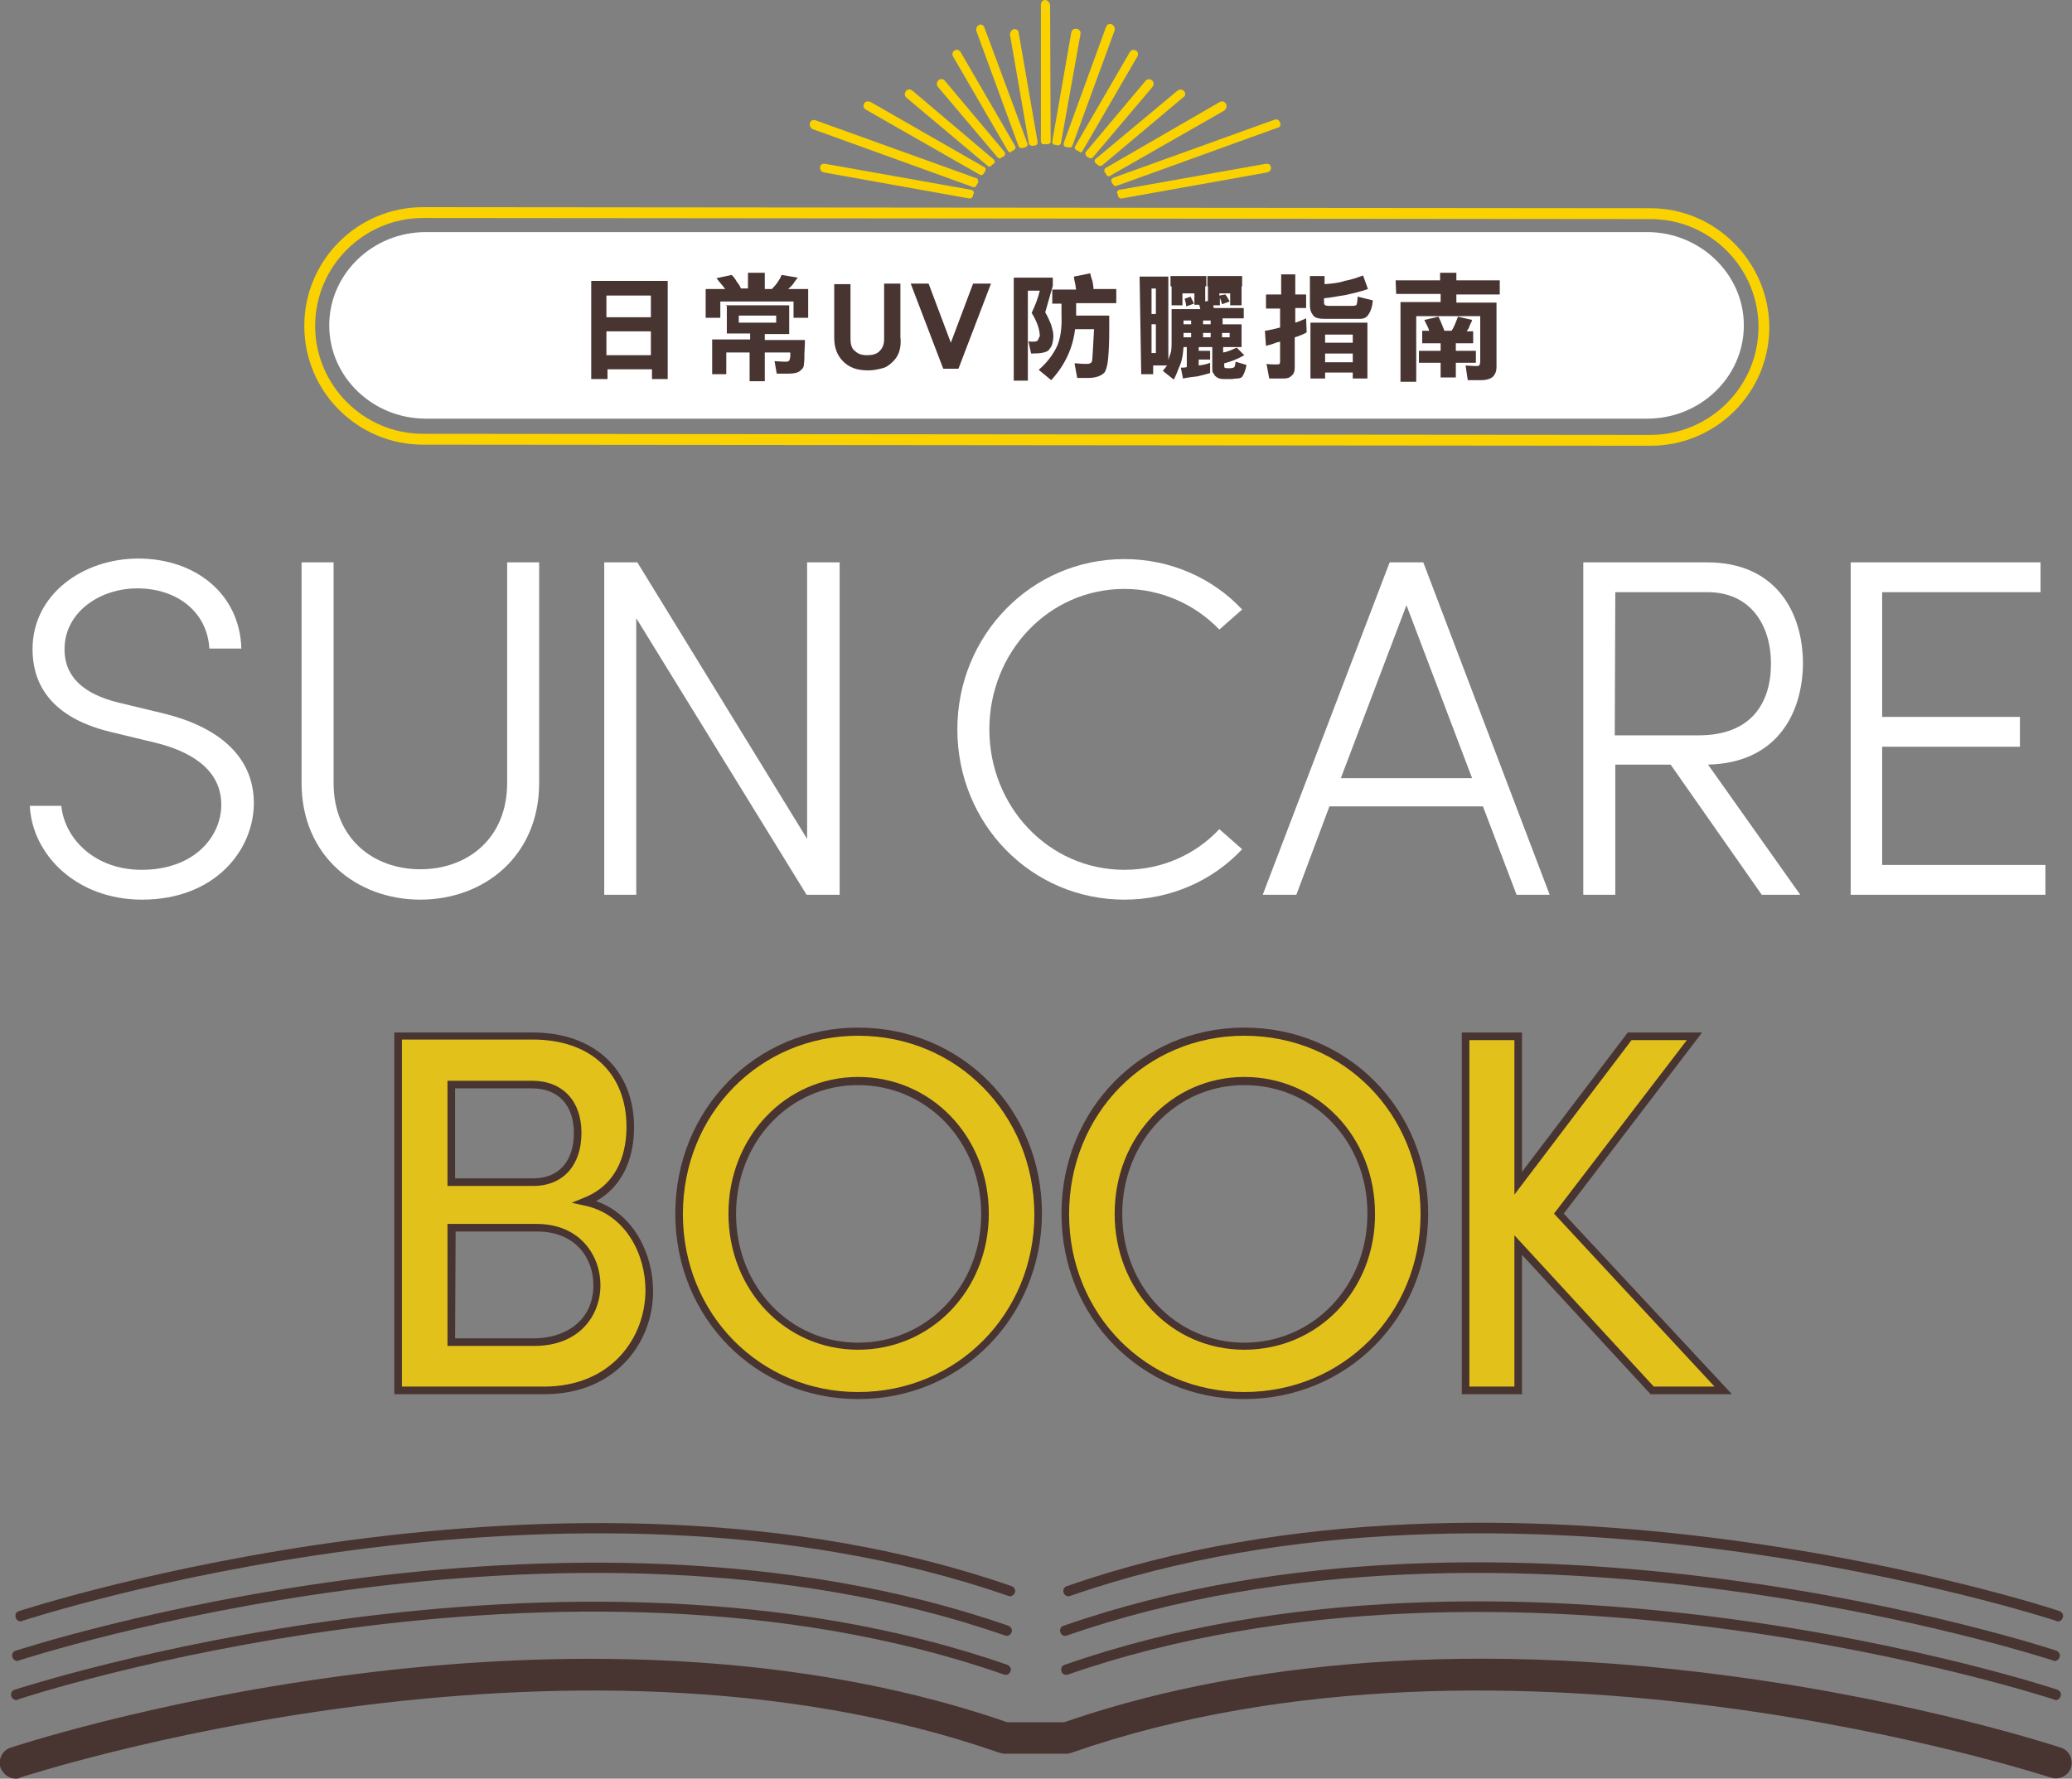<?xml version="1.0" encoding="utf-8"?>
<!-- Generator: Adobe Illustrator 24.0.1, SVG Export Plug-In . SVG Version: 6.00 Build 0)  -->
<svg version="1.1" id="レイヤー_1" xmlns="http://www.w3.org/2000/svg" xmlns:xlink="http://www.w3.org/1999/xlink" x="0px"
	 y="0px" viewBox="0 0 382 328" style="enable-background:new 0 0 382 328;" xml:space="preserve">
<rect x="0" y="0" width="382" height="328" fill="#808080" stroke="none"/>
<style type="text/css">
	.st0{fill:#483431;}
	.st1{fill:#FAD200;}
	.st2{opacity:0.8;}
	.st3{fill:#FFFFFF;}
</style>
<g>
	<g>
		<path class="st0" d="M3.2,306.3c-0.4,0-0.8-0.3-0.9-0.7c-0.2-0.5,0.1-1.1,0.6-1.2c1-0.3,101.2-33.1,183-4.6
			c0.5,0.2,0.8,0.7,0.6,1.2s-0.7,0.8-1.2,0.6C104,273.3,4.5,305.9,3.5,306.2C3.4,306.2,3.3,306.3,3.2,306.3z"/>
		<path class="st0" d="M378.8,306.3c-0.1,0-0.2,0-0.3-0.1c-1-0.3-100.5-32.9-181.8-4.6c-0.5,0.2-1.1-0.1-1.2-0.6
			c-0.2-0.5,0.1-1.1,0.6-1.2c81.8-28.6,182,4.2,183,4.6c0.5,0.2,0.8,0.7,0.6,1.2C379.6,306,379.2,306.3,378.8,306.3z"/>
	</g>
	<g>
		<path class="st0" d="M3,313.5c-0.4,0-0.8-0.3-0.9-0.7c-0.2-0.5,0.1-1.1,0.6-1.2c1-0.3,101.2-33.1,183-4.6c0.5,0.2,0.8,0.7,0.6,1.2
			s-0.7,0.8-1.2,0.6C103.9,280.4,4.3,313,3.3,313.4C3.3,313.5,3.1,313.5,3,313.5z"/>
		<path class="st0" d="M379,313.5c-0.1,0-0.2,0-0.3-0.1c-1-0.3-100.5-32.9-181.8-4.6c-0.5,0.2-1.1-0.1-1.2-0.6
			c-0.2-0.5,0.1-1.1,0.6-1.2c81.8-28.6,182,4.2,183,4.6c0.5,0.2,0.8,0.7,0.6,1.2C379.7,313.3,379.4,313.5,379,313.5z"/>
	</g>
	<g>
		<path class="st0" d="M3.8,299c-0.4,0-0.8-0.3-0.9-0.7c-0.2-0.5,0.1-1.1,0.6-1.2c1-0.3,101.2-33.1,183-4.6c0.5,0.2,0.8,0.7,0.6,1.2
			s-0.7,0.8-1.2,0.6C104.6,266,5.1,298.6,4.1,298.9C4,298.9,3.9,299,3.8,299z"/>
		<path class="st0" d="M379.4,299c-0.1,0-0.2,0-0.3-0.1c-1-0.3-100.5-32.9-181.8-4.6c-0.5,0.2-1.1-0.1-1.2-0.6
			c-0.2-0.5,0.1-1.1,0.6-1.2c81.8-28.6,182,4.2,183,4.6c0.5,0.2,0.8,0.7,0.6,1.2C380.2,298.7,379.8,299,379.4,299z"/>
	</g>
	<g>
		<path class="st0" d="M2.9,328c-1.2,0-2.3-0.8-2.8-2c-0.5-1.5,0.3-3.2,1.8-3.7c0.3-0.1,25.6-8.5,60.8-13.2c32.4-4.4,80-6.4,123,8.5
			h10.5c23.9-8.3,64.5-16.4,123-8.5c35.2,4.7,60.5,13.1,60.8,13.2c1.5,0.5,2.3,2.2,1.8,3.7s-2.2,2.3-3.7,1.8
			c-1-0.3-99.9-32.7-180.5-4.6c-0.3,0.1-0.6,0.2-1,0.2h-11.4c-0.3,0-0.6-0.1-1-0.2c-80.6-28.1-179.5,4.3-180.5,4.6
			C3.5,328,3.2,328,2.9,328z"/>
	</g>
</g>
<g>
	<path class="st1" d="M212.4,14.8c-0.2-0.1-0.4-0.2-0.6-0.2c-0.2,0-0.4,0.1-0.6,0.3l-11,13.1c-0.1,0.1-0.1,0.3-0.1,0.4
		s0.1,0.3,0.2,0.4l0.1,0.1c0.1,0.1,0.3,0.2,0.4,0.2c0.1,0.1,0.2,0.1,0.3,0.1s0.3-0.1,0.4-0.2l11-13
		C212.8,15.6,212.7,15.1,212.4,14.8z"/>
	<path class="st1" d="M209.7,10.4c0.2-0.4,0.1-0.9-0.3-1.1c-0.2-0.1-0.4-0.1-0.6-0.1c-0.2,0.1-0.4,0.2-0.5,0.4L198.2,27
		c-0.1,0.1-0.1,0.3,0,0.4c0,0.1,0.1,0.2,0.3,0.3c0.1,0.1,0.3,0.1,0.4,0.2L199,28c0.1,0,0.1,0.1,0.2,0.1c0.2,0,0.3-0.1,0.4-0.3
		L209.7,10.4L209.7,10.4z"/>
	<path class="st1" d="M199.2,6.3c0.1-0.5-0.2-0.9-0.7-1c-0.2,0-0.4,0-0.6,0.1c-0.2,0.1-0.3,0.3-0.4,0.6L194,26.1
		c0,0.1,0,0.3,0.1,0.4s0.2,0.2,0.3,0.2c0.2,0,0.4,0.1,0.6,0.1h0.1c0.2,0,0.5-0.2,0.5-0.4L199.2,6.3L199.2,6.3z"/>
	<path class="st1" d="M205,4.5c-0.2-0.1-0.4-0.1-0.7,0c-0.2,0.1-0.3,0.3-0.4,0.5l-7.8,21.4c0,0.1,0,0.3,0,0.4
		c0.1,0.1,0.2,0.2,0.3,0.3h0.2c0.1,0,0.3,0.1,0.4,0.1c0.1,0,0.1,0,0.2,0c0.2,0,0.4-0.1,0.5-0.3l7.8-21.3
		C205.6,5.2,205.4,4.7,205,4.5z"/>
	<path class="st1" d="M218.5,17.4c0-0.2,0-0.4-0.2-0.6c-0.3-0.3-0.8-0.4-1.2-0.1L202,29.3c-0.1,0.1-0.2,0.2-0.2,0.4
		c0,0.1,0.1,0.3,0.2,0.4c0.2,0.1,0.3,0.3,0.5,0.4c0.1,0.1,0.2,0.1,0.4,0.1c0.1,0,0.2,0,0.3-0.1l15-12.6
		C218.4,17.8,218.5,17.6,218.5,17.4z"/>
	<path class="st1" d="M236,22.6L236,22.6c-0.1-0.2-0.2-0.4-0.4-0.5s-0.4-0.1-0.7,0l-29.7,10.7c-0.1,0.1-0.3,0.2-0.3,0.3s0,0.3,0,0.4
		l0.1,0.2c0.1,0.1,0.1,0.2,0.2,0.3c0.1,0.2,0.3,0.3,0.4,0.3c0.1,0,0.1,0,0.2,0l29.6-10.7C236,23.5,236.2,23.1,236,22.6z"/>
	<path class="st1" d="M233.4,30.2l-27,4.8c-0.1,0-0.3,0.1-0.4,0.3c-0.1,0.1-0.1,0.3,0,0.4c0.1,0.2,0.1,0.4,0.2,0.6
		c0.1,0.2,0.3,0.3,0.5,0.3h0.1l26.8-4.8c0.5-0.1,0.8-0.5,0.7-1c0-0.2-0.2-0.4-0.3-0.5C233.8,30.2,233.6,30.2,233.4,30.2z"/>
	<path class="st1" d="M226.1,19.8c0.1-0.2,0-0.5-0.1-0.7c-0.2-0.4-0.7-0.5-1.1-0.3L203.8,31c-0.1,0.1-0.2,0.2-0.2,0.4
		c0,0.1,0,0.3,0.1,0.4s0.2,0.2,0.2,0.3l0.1,0.2c0.1,0.1,0.2,0.2,0.4,0.2c0.1,0,0.2,0,0.3-0.1l21-12C225.9,20.2,226.1,20,226.1,19.8z
		"/>
	<path class="st1" d="M192.7,0c-0.5,0-0.8,0.4-0.8,0.9v25.2c0,0.1,0.1,0.3,0.2,0.4c0.1,0.1,0.2,0.1,0.4,0.1l0,0h0.2h0.1h0.3
		c0.1,0,0.3-0.1,0.4-0.1c0.1-0.1,0.2-0.2,0.2-0.4l-0.1-25.2C193.5,0.4,193.1,0,192.7,0z"/>
	<path class="st1" d="M174.2,14.9c-0.1-0.2-0.4-0.3-0.6-0.3c-0.2,0-0.4,0-0.6,0.2c-0.3,0.3-0.4,0.8-0.1,1.2l11,13
		c0.1,0.1,0.2,0.2,0.4,0.2c0.1,0,0.2,0,0.3-0.1s0.2-0.2,0.4-0.2l0.1-0.1c0.1-0.1,0.2-0.2,0.2-0.4c0-0.1,0-0.3-0.1-0.4L174.2,14.9z"
		/>
	<path class="st1" d="M177.1,9.6c-0.1-0.2-0.3-0.3-0.5-0.4c-0.2-0.1-0.4,0-0.6,0.1c-0.4,0.2-0.5,0.7-0.3,1.1l0,0l10.1,17.4
		c0.1,0.2,0.3,0.3,0.4,0.3c0.1,0,0.2,0,0.2-0.1l0.1-0.1c0.1-0.1,0.3-0.1,0.4-0.2c0.1-0.1,0.2-0.2,0.3-0.3c0-0.1,0-0.3,0-0.4
		L177.1,9.6z"/>
	<path class="st1" d="M187.5,5.5c-0.2-0.1-0.4-0.2-0.6-0.1c-0.4,0.1-0.7,0.5-0.7,1l3.5,20.1c0,0.2,0.3,0.4,0.6,0.4h0.1
		c0.2,0,0.3-0.1,0.5-0.1c0.1,0,0.3-0.1,0.3-0.2c0.1-0.1,0.1-0.3,0.1-0.4L187.8,6C187.8,5.8,187.7,5.6,187.5,5.5z"/>
	<path class="st1" d="M181.5,5.1c-0.1-0.2-0.2-0.4-0.4-0.5s-0.4-0.1-0.6,0c-0.4,0.2-0.6,0.6-0.5,1.1l0,0l7.8,21.3
		c0.1,0.2,0.3,0.3,0.5,0.3c0.1,0,0.1,0,0.2,0c0.1,0,0.3-0.1,0.4-0.1l0.2-0.1c0.1,0,0.3-0.1,0.3-0.3c0.1-0.1,0.1-0.3,0-0.4L181.5,5.1
		z"/>
	<path class="st1" d="M168.2,16.7c-0.4-0.3-0.9-0.3-1.2,0.1c-0.1,0.2-0.2,0.4-0.2,0.6s0.1,0.4,0.3,0.6l15,12.6
		c0.1,0.1,0.2,0.1,0.3,0.1s0.3,0,0.3-0.1c0.1-0.1,0.3-0.3,0.5-0.4c0.1-0.1,0.2-0.2,0.2-0.4c0-0.1-0.1-0.3-0.2-0.4L168.2,16.7z"/>
	<path class="st1" d="M180.1,32.9l-29.7-10.7c-0.2-0.1-0.5-0.1-0.7,0s-0.3,0.3-0.4,0.5c-0.1,0.4,0.1,0.9,0.5,1.1l29.6,10.7
		c0.1,0,0.1,0,0.2,0c0.2,0,0.4-0.1,0.4-0.3c0.1-0.1,0.1-0.2,0.2-0.3l0.1-0.2c0.1-0.1,0.1-0.3,0-0.4S180.3,32.9,180.1,32.9z"/>
	<path class="st1" d="M179,35l-26.9-4.8c-0.2,0-0.5,0-0.6,0.1c-0.2,0.1-0.3,0.3-0.3,0.5c-0.1,0.4,0.2,0.9,0.7,1l26.8,4.8h0.1
		c0.2,0,0.4-0.1,0.5-0.3s0.1-0.4,0.2-0.6c0.1-0.1,0-0.3,0-0.4C179.3,35.1,179.2,35,179,35z"/>
	<path class="st1" d="M181.6,30.9l-21.1-12.1c-0.2-0.1-0.4-0.1-0.7-0.1c-0.2,0.1-0.4,0.2-0.5,0.4c-0.1,0.2-0.1,0.4-0.1,0.6
		c0.1,0.2,0.2,0.4,0.4,0.5l21,12c0.1,0,0.2,0.1,0.3,0.1c0.2,0,0.3-0.1,0.4-0.2l0.1-0.2c0.1-0.1,0.2-0.2,0.2-0.3
		c0.1-0.1,0.1-0.3,0.1-0.4C181.8,31.2,181.7,31,181.6,30.9z"/>
</g>
<path class="st1" d="M304.3,40.4c11,0,19.9,9,19.9,19.9c0,11-9,19.9-19.9,19.9L78,80c-11,0-19.9-9-19.9-19.9c0-11,9-19.9,19.9-19.9
	L304.3,40.4 M304.3,38.4L78,38.2c-12.1,0-21.9,9.8-21.9,21.9S65.9,82,78,82l226.3,0.2c12.1,0,21.9-9.8,21.9-21.9
	C326.1,48.3,316.3,38.4,304.3,38.4L304.3,38.4z"/>
<g class="st2">
	<path class="st1" d="M119.8,237.9c0,9.4-6.9,18.5-19.4,18.5h-27v-65.3h24.8c11.1,0,18,6.6,18,16.8c0,5.4-2,11.3-8.3,13.7
		C115.7,223.2,119.8,230.8,119.8,237.9z M83.2,200v18h15.1c5.4,0,8.2-3.8,8.2-9.1c0-5.1-2.8-8.9-8.4-8.9H83.2z M110,236.9
		c0-5.3-3.5-10.6-11.1-10.6H83.2v21.1h15.3C106,247.5,110,242.6,110,236.9z"/>
	<path class="st1" d="M125.2,223.9c0-18.6,14.4-33.6,33-33.6c18.7,0,33.2,15,33.2,33.6c0,18.5-14.5,33.5-33.2,33.5
		C139.6,257.3,125.2,242.3,125.2,223.9z M181.6,223.9c0-13.5-10-24.5-23.4-24.5c-13.3,0-23.2,11-23.2,24.5c0,13.4,10,24.4,23.2,24.4
		C171.5,248.2,181.6,237.2,181.6,223.9z"/>
	<path class="st1" d="M196.5,223.9c0-18.6,14.4-33.6,33-33.6c18.7,0,33.2,15,33.2,33.6c0,18.5-14.5,33.5-33.2,33.5
		C210.9,257.3,196.5,242.3,196.5,223.9z M252.9,223.9c0-13.5-10-24.5-23.4-24.5c-13.3,0-23.2,11-23.2,24.5c0,13.4,10,24.4,23.2,24.4
		C242.8,248.2,252.9,237.2,252.9,223.9z"/>
	<path class="st1" d="M304.6,256.4l-24.7-26.8v26.8h-9.7v-65.3h9.7v27.1l20.6-27.1h11.9l-25,32.7l30.3,32.6H304.6z"/>
</g>
<g>
	<path class="st0" d="M100.4,257.1H72.7v-66.7h25.5c11.4,0,18.7,6.9,18.7,17.5c0,3.8-1,10.2-7,13.6c7.2,2.5,10.5,10.1,10.5,16.5
		C120.5,247.4,113.6,257.1,100.4,257.1z M74.1,255.7h26.2c12.3,0,18.7-8.9,18.7-17.8c0-6.4-3.5-14-11.3-15.6l-2.3-0.5l2.2-0.9
		c6.9-2.7,7.9-9.3,7.9-13.1c0-9.9-6.6-16.1-17.3-16.1H74.1V255.7z M98.5,248.2h-16v-22.5h16.4c8.1,0,11.8,5.9,11.8,11.3
		C110.7,242.5,106.9,248.2,98.5,248.2z M83.9,246.8h14.6c5.4,0,10.9-3,10.9-9.8c0-4.9-3.2-9.9-10.4-9.9H84L83.9,246.8L83.9,246.8z
		 M98.3,218.7H82.5v-19.4h15.6c5.6,0,9.1,3.7,9.1,9.6C107.2,214.9,103.8,218.7,98.3,218.7z M83.9,217.3h14.4c4.7,0,7.5-3.1,7.5-8.4
		c0-5.1-2.9-8.2-7.7-8.2H83.9V217.3z"/>
	<path class="st0" d="M158.2,258c-18.9,0-33.7-15-33.7-34.2s14.8-34.3,33.7-34.3c19,0,33.9,15,33.9,34.3
		C192,243,177.2,258,158.2,258z M158.2,191c-18.1,0-32.3,14.4-32.3,32.9c0,18.4,14.2,32.8,32.3,32.8c18.2,0,32.5-14.4,32.5-32.8
		C190.6,205.4,176.4,191,158.2,191z M158.2,248.9c-13.4,0-23.9-11-23.9-25.1s10.5-25.2,23.9-25.2c13.5,0,24.1,11,24.1,25.2
		C182.3,237.9,171.7,248.9,158.2,248.9z M158.2,200.1c-12.6,0-22.5,10.4-22.5,23.8c0,13.3,9.9,23.7,22.5,23.7
		c12.7,0,22.7-10.4,22.7-23.7C180.9,210.5,170.9,200.1,158.2,200.1z"/>
	<path class="st0" d="M229.4,258c-18.9,0-33.7-15-33.7-34.2s14.8-34.3,33.7-34.3c19,0,33.9,15,33.9,34.3
		C263.3,243,248.4,258,229.4,258z M229.4,191c-18.1,0-32.3,14.4-32.3,32.9c0,18.4,14.2,32.8,32.3,32.8c18.2,0,32.5-14.4,32.5-32.8
		C261.9,205.4,247.7,191,229.4,191z M229.4,248.9c-13.4,0-23.9-11-23.9-25.1s10.5-25.2,23.9-25.2c13.5,0,24.1,11,24.1,25.2
		C253.6,237.9,243,248.9,229.4,248.9z M229.4,200.1c-12.6,0-22.5,10.4-22.5,23.8c0,13.3,9.9,23.7,22.5,23.7
		c12.7,0,22.7-10.4,22.7-23.7C252.2,210.5,242.2,200.1,229.4,200.1z"/>
	<path class="st0" d="M319.3,257.1h-15l-23.7-25.7v25.7h-11.1v-66.7h11.1v25.7l19.5-25.7h13.7l-25.5,33.4L319.3,257.1z M304.9,255.7
		h11.2l-29.6-31.9l24.5-32h-10.2l-21.6,28.5v-28.5h-8.3v63.9h8.3v-27.9L304.9,255.7z"/>
</g>
<g>
	<g>
		<path class="st3" d="M5.5,148.6h5.8c0.6,6,6.1,11.8,14.8,11.8c9.8,0,14.7-6.2,14.7-12c0-6.7-6-9.9-12-11.4l-8.3-2
			C7.9,132,6,124.6,6,119.7c0-10.1,9.3-16.7,19.5-16.7c10.4,0,18.7,6.4,19,16.6h-5.9c-0.4-6.8-6-11.1-13.3-11.1
			c-6.9,0-13.4,4.4-13.4,11.2c0,2.8,0.9,7.7,10.1,9.9l8.3,2c9.7,2.4,16.5,7.7,16.5,16.5c0,8.6-7.1,17.8-20.6,17.8
			C14,165.9,5.9,157.5,5.5,148.6z"/>
		<path class="st3" d="M55.6,144.4v-40.7h5.9v40.7c0,10.2,7.3,15.9,16,15.9s16-5.7,16-15.9v-40.7h5.9v40.7
			c0,13.4-10.1,21.5-21.9,21.5S55.6,157.8,55.6,144.4z"/>
		<path class="st3" d="M154.8,103.7V165h-6.1l-31.4-51v51h-5.9v-61.3h6.1l31.3,51v-51H154.8z"/>
		<path class="st3" d="M176.5,134.5c0-17.3,13.6-31.4,30.8-31.4c8.6,0,16.4,3.6,21.7,9.3l-4.2,3.7c-4.4-4.6-10.7-7.5-17.5-7.5
			c-14,0-24.9,11.7-24.9,25.9s10.9,25.9,24.9,25.9c6.9,0,13.1-2.8,17.5-7.5l4.2,3.7c-5.3,5.7-13.1,9.3-21.7,9.3
			C190.1,165.9,176.5,151.9,176.5,134.5z"/>
		<path class="st3" d="M273.4,148.7h-28.3L239,165h-6.2l23.4-61.3h6.2l23.3,61.3h-6.1L273.4,148.7z M271.4,143.5l-12.1-31.9
			l-12.1,31.9H271.4z"/>
		<path class="st3" d="M314.9,141l17,24h-7.1L308,141h-10.2v24h-5.9v-61.3h22.8c12.8,0,17.7,9.3,17.7,18.7
			C332.3,131.7,327.5,140.7,314.9,141z M297.7,135.6h15.5c9.6,0,13.3-5.9,13.3-13.2s-3.9-13.2-11.7-13.2h-17L297.7,135.6
			L297.7,135.6z"/>
		<path class="st3" d="M377.1,159.5v5.5h-35.9v-61.3h35v5.5H347v23h25.4v5.5H347v21.8H377.1z"/>
	</g>
</g>
<g>
	<path class="st3" d="M321.5,60c0,9.5-8,17.2-17.8,17.2H78.5c-9.8,0-17.8-7.7-17.8-17.2s8-17.2,17.8-17.2h225.2
		C313.4,42.8,321.5,50.5,321.5,60z"/>
	<g>
		<path class="st0" d="M123.1,51.8v18.1h-2.9v-1.8H112v1.8h-3V51.8H123.1z M111.8,58.5h8.2v-4h-8.2V58.5z M111.8,65.5h8.2v-4.4h-8.2
			V65.5z"/>
		<path class="st0" d="M138.2,50.3h2.8v3h1.3c0.8-0.8,1.4-1.6,1.8-2.6l3,0.5c-0.4,0.4-0.6,0.8-0.9,1.2s-0.7,0.7-0.9,0.9h3.7v5.3
			h-2.7v-3h-13.5v3h-2.7v-5.3h3.6c-0.5-0.7-1.1-1.3-1.6-2l2.8-0.6c0.4,0.4,0.7,0.8,0.9,1.2c0.4,0.5,0.6,0.8,0.8,1.3h1.3v-2.9
			C137.9,50.3,138.2,50.3,138.2,50.3z M133.7,56.3h11.8v5.3H141v1.1h7.4c0,1.2-0.1,2-0.1,2.6s0,0.9,0,0.8c0,0.5-0.1,0.9-0.1,1.3
			c-0.1,0.4-0.2,0.6-0.5,0.8c-0.4,0.5-1.2,0.7-2.3,0.7h-2.2l-0.4-2.3c1.2,0.1,1.9,0.1,2.2,0.1c0.2,0,0.4-0.1,0.5-0.2
			s0.1-0.4,0.2-0.7V65H141v5.3h-2.8V65h-4.3v4h-2.6v-6.4h7v-1.1H134v-5.3L133.7,56.3L133.7,56.3z M143.1,59.5v-1.3h-6.9v1.3H143.1z"
			/>
		<path class="st0" d="M164.7,66.6c-0.6,0.6-1.2,1.1-2,1.3c-0.8,0.2-1.6,0.4-2.6,0.4c-0.9,0-1.9-0.1-2.7-0.4s-1.4-0.7-2-1.3
			c-1.1-1.1-1.6-2.6-1.6-4.3v-9.9h3v10.1c0,0.9,0.2,1.8,0.8,2.2c0.6,0.6,1.3,0.8,2.3,0.8c0.9,0,1.8-0.2,2.3-0.8
			c0.6-0.6,0.8-1.3,0.8-2.2V52.3h3v9.8C166.2,64,165.8,65.5,164.7,66.6z"/>
		<path class="st0" d="M176.7,68h-2.8l-6-15.7h3.3l4.1,10.9l4.1-10.9h3.3L176.7,68z"/>
		<path class="st0" d="M194.1,51.2v1.5c-0.4,1.3-0.8,2.9-1.4,4.9c0.5,0.8,0.8,1.6,1.1,2.3c0.2,0.7,0.4,1.4,0.4,2s-0.1,1.2-0.2,1.5
			c-0.1,0.5-0.4,0.8-0.6,1.1c-0.4,0.5-1.5,0.7-3.3,0.7l-0.5-2.3c0.2,0.1,0.4,0.1,0.6,0.1c0.1,0,0.2,0,0.4,0c0.4,0,0.6-0.1,0.7-0.2
			c0.1-0.1,0.2-0.5,0.4-0.8c0-1.2-0.5-2.7-1.5-4.3c0.7-1.5,1.2-2.8,1.5-4.1h-2.2v16.6h-2.6v-19C186.9,51.2,194.1,51.2,194.1,51.2z
			 M201,50.4c0.1,0.5,0.2,0.9,0.4,1.4c0.1,0.5,0.2,1.1,0.2,1.5h4.2v2.6h-7.4v2.3h6.1v2.9c0,2.1-0.1,3.9-0.2,5
			c-0.1,1.3-0.4,2.1-0.6,2.5c-0.6,0.7-1.6,1.1-3.2,1.1h-1.9l-0.5-2.7c0.7,0,1.2,0.1,1.6,0.1c0.4,0,0.6,0,0.7,0
			c0.5,0,0.7-0.1,0.9-0.4c0.1-0.2,0.2-2.2,0.4-6h-3.5c-0.4,3.5-1.9,6.7-4.4,9.4l-2.3-1.9c1.4-1.2,2.6-2.7,3.4-4.4
			c0.6-1.4,0.9-3.3,0.8-5.6V56H194v-2.6h4.4c-0.1-0.4-0.1-0.8-0.2-1.2c-0.1-0.4-0.2-0.8-0.2-1.2L201,50.4z"/>
		<path class="st0" d="M210.1,51h5.3v15.4c0.1-0.5,0.4-1.1,0.5-1.6c0.1-0.6,0.1-1.2,0.1-1.9V57h5.3c0-0.1-0.1-0.2-0.1-0.4
			s-0.1-0.2-0.1-0.4h-0.9v-2.1H218v2.2h-2v-3.6h6.2v2.9l0.5-0.1v-2.8h6.2v3.6h-2.1v-2.2h-2v0.4l1.1-0.2c0.4,0.5,0.6,0.9,0.8,1.3
			l-1.4,0.5c-0.1-0.4-0.2-0.7-0.4-1.2v1.4h-1.2c0,0.1,0,0.4,0.1,0.5h5.5v1.9h-3.9v1.1h3.5V64h-3.4v1c0.8-0.1,1.6-0.5,2.5-0.9
			l1.4,1.4c-1.2,0.7-2.5,1.2-3.7,1.5v0.4c0,0.1,0,0.4,0.1,0.4c0.1,0.1,0.2,0.1,0.5,0.1h0.5c0.5,0,0.8-0.1,0.9-0.5c0,0,0-0.2,0.1-0.7
			l2,0.6c-0.2,1.2-0.6,2-0.9,2.3c-0.2,0.1-0.5,0.2-0.8,0.2c-0.4,0-0.7,0.1-1.2,0.1h-1.4c-0.6,0-1.1-0.2-1.5-0.6
			c-0.1-0.1-0.2-0.4-0.4-0.6c-0.1-0.2-0.1-0.5-0.1-0.8V64H221v0.7h2.1v1.6H221v1.1c0.7-0.1,1.4-0.2,2.1-0.5v1.9
			c-0.7,0.2-1.5,0.4-2.3,0.6c-0.8,0.1-1.8,0.2-2.7,0.4l-0.4-2c0.4,0,0.7,0,1.1-0.1V64h-0.6c-0.1,1.2-0.2,2.2-0.6,3.2
			c-0.4,0.9-0.7,1.9-1.2,2.8l-2-1.6c0.1-0.1,0.2-0.4,0.4-0.5c0.1-0.1,0.2-0.4,0.4-0.5h-2.6V69h-2.2L210.1,51L210.1,51z M212.3,57.9
			h0.8v-4.7h-0.8V57.9z M212.3,65.1h0.8v-5.3h-0.8V65.1z M215.8,50.9h6.6v1.9h-6.6V50.9z M219.5,54.7c0.2,0.5,0.5,0.9,0.6,1.3
			l-1.4,0.5c0-0.2-0.1-0.5-0.1-0.7c-0.1-0.2-0.1-0.5-0.2-0.7L219.5,54.7z M219.6,59.8v-0.7h-1.4v0.7H219.6z M218.2,62.2h1.4v-0.8
			h-1.4V62.2z M223.2,59.8v-0.7h-1.4v0.7H223.2z M221.8,61.4v0.8h1.4v-0.8H221.8z M222.6,50.9h6.4v1.9h-6.4V50.9z M225.3,61.4v0.8
			h1.4v-0.8H225.3z"/>
		<path class="st0" d="M233.6,54.3h2.6v-3.7h2.6v3.7h2v2.5h-2v2.7c0.7-0.2,1.3-0.5,2-0.8l0.1,2.6c-0.7,0.4-1.5,0.7-2.2,0.9v5.6
			c0,0.7-0.2,1.2-0.6,1.5c-0.4,0.4-0.8,0.5-1.5,0.5H234l-0.5-2.7c0.6,0.1,1.1,0.1,1.4,0.1c0.4,0,0.6,0,0.6,0c0.4,0,0.5-0.1,0.5-0.6
			V63c-0.5,0.1-0.8,0.2-1.3,0.4s-0.8,0.2-1.3,0.4l-0.2-2.8c0.9-0.1,1.9-0.4,2.8-0.6v-3.5h-2.6v-2.5
			C233.4,54.3,233.6,54.3,233.6,54.3z M251.3,50.8l0.9,2.5c-1.4,0.5-2.8,0.8-4.1,1.1c-1.4,0.2-2.7,0.5-4,0.6v0.8
			c0,0.4,0.2,0.6,0.8,0.6h4.1c0.1,0,0.4,0,0.5,0s0.4-0.1,0.5-0.1s0.1-0.2,0.2-0.5c0-0.2,0.1-0.6,0.1-1.1l2.8,0.7
			c-0.1,1.2-0.4,2-0.8,2.6c-0.4,0.6-0.9,0.8-1.6,0.8h-6.4c-1.3,0-2-0.2-2.3-0.8c-0.4-0.5-0.5-1.1-0.5-1.8v-5.3h2.7v1.5
			c1.3-0.1,2.6-0.2,3.7-0.6C249.1,51.6,250.2,51.2,251.3,50.8z M252.1,59.5v10.3h-2.7v-1.1h-5.1v1.1h-2.7V59.5H252.1z M244.3,63.2
			h5.1v-1.5h-5.1V63.2z M244.3,66.8h5.1v-1.6h-5.1V66.8z"/>
		<path class="st0" d="M257.3,51.7h8.2v-1.4h3v1.4h8v2.6h-8v1.5h7.4v11.9c0,0.7-0.2,1.3-0.7,1.8c-0.5,0.4-1.2,0.6-2,0.6h-2.6
			l-0.4-2.7c1.2,0.1,1.9,0.1,2,0.1c0.2,0,0.4,0,0.5-0.1s0.1-0.2,0.2-0.6v-8.5h-11.8v12.1h-2.9V55.7h7.4v-1.5h-8.2L257.3,51.7
			L257.3,51.7z M265.2,58.4c0.4,0.8,0.7,1.6,1.1,2.6h1.3c0.5-0.7,0.8-1.6,1.2-2.6l2.6,0.6c-0.1,0.5-0.4,0.8-0.5,1.2
			s-0.4,0.7-0.5,0.9h1.2v2.2h-3.2v1.4h3.7v2.2h-3.7v2.7h-2.8v-2.7h-4v-2.2h4v-1.4h-3.4V61h1.3c-0.2-0.7-0.6-1.3-0.9-2L265.2,58.4z"
			/>
	</g>
</g>
</svg>
